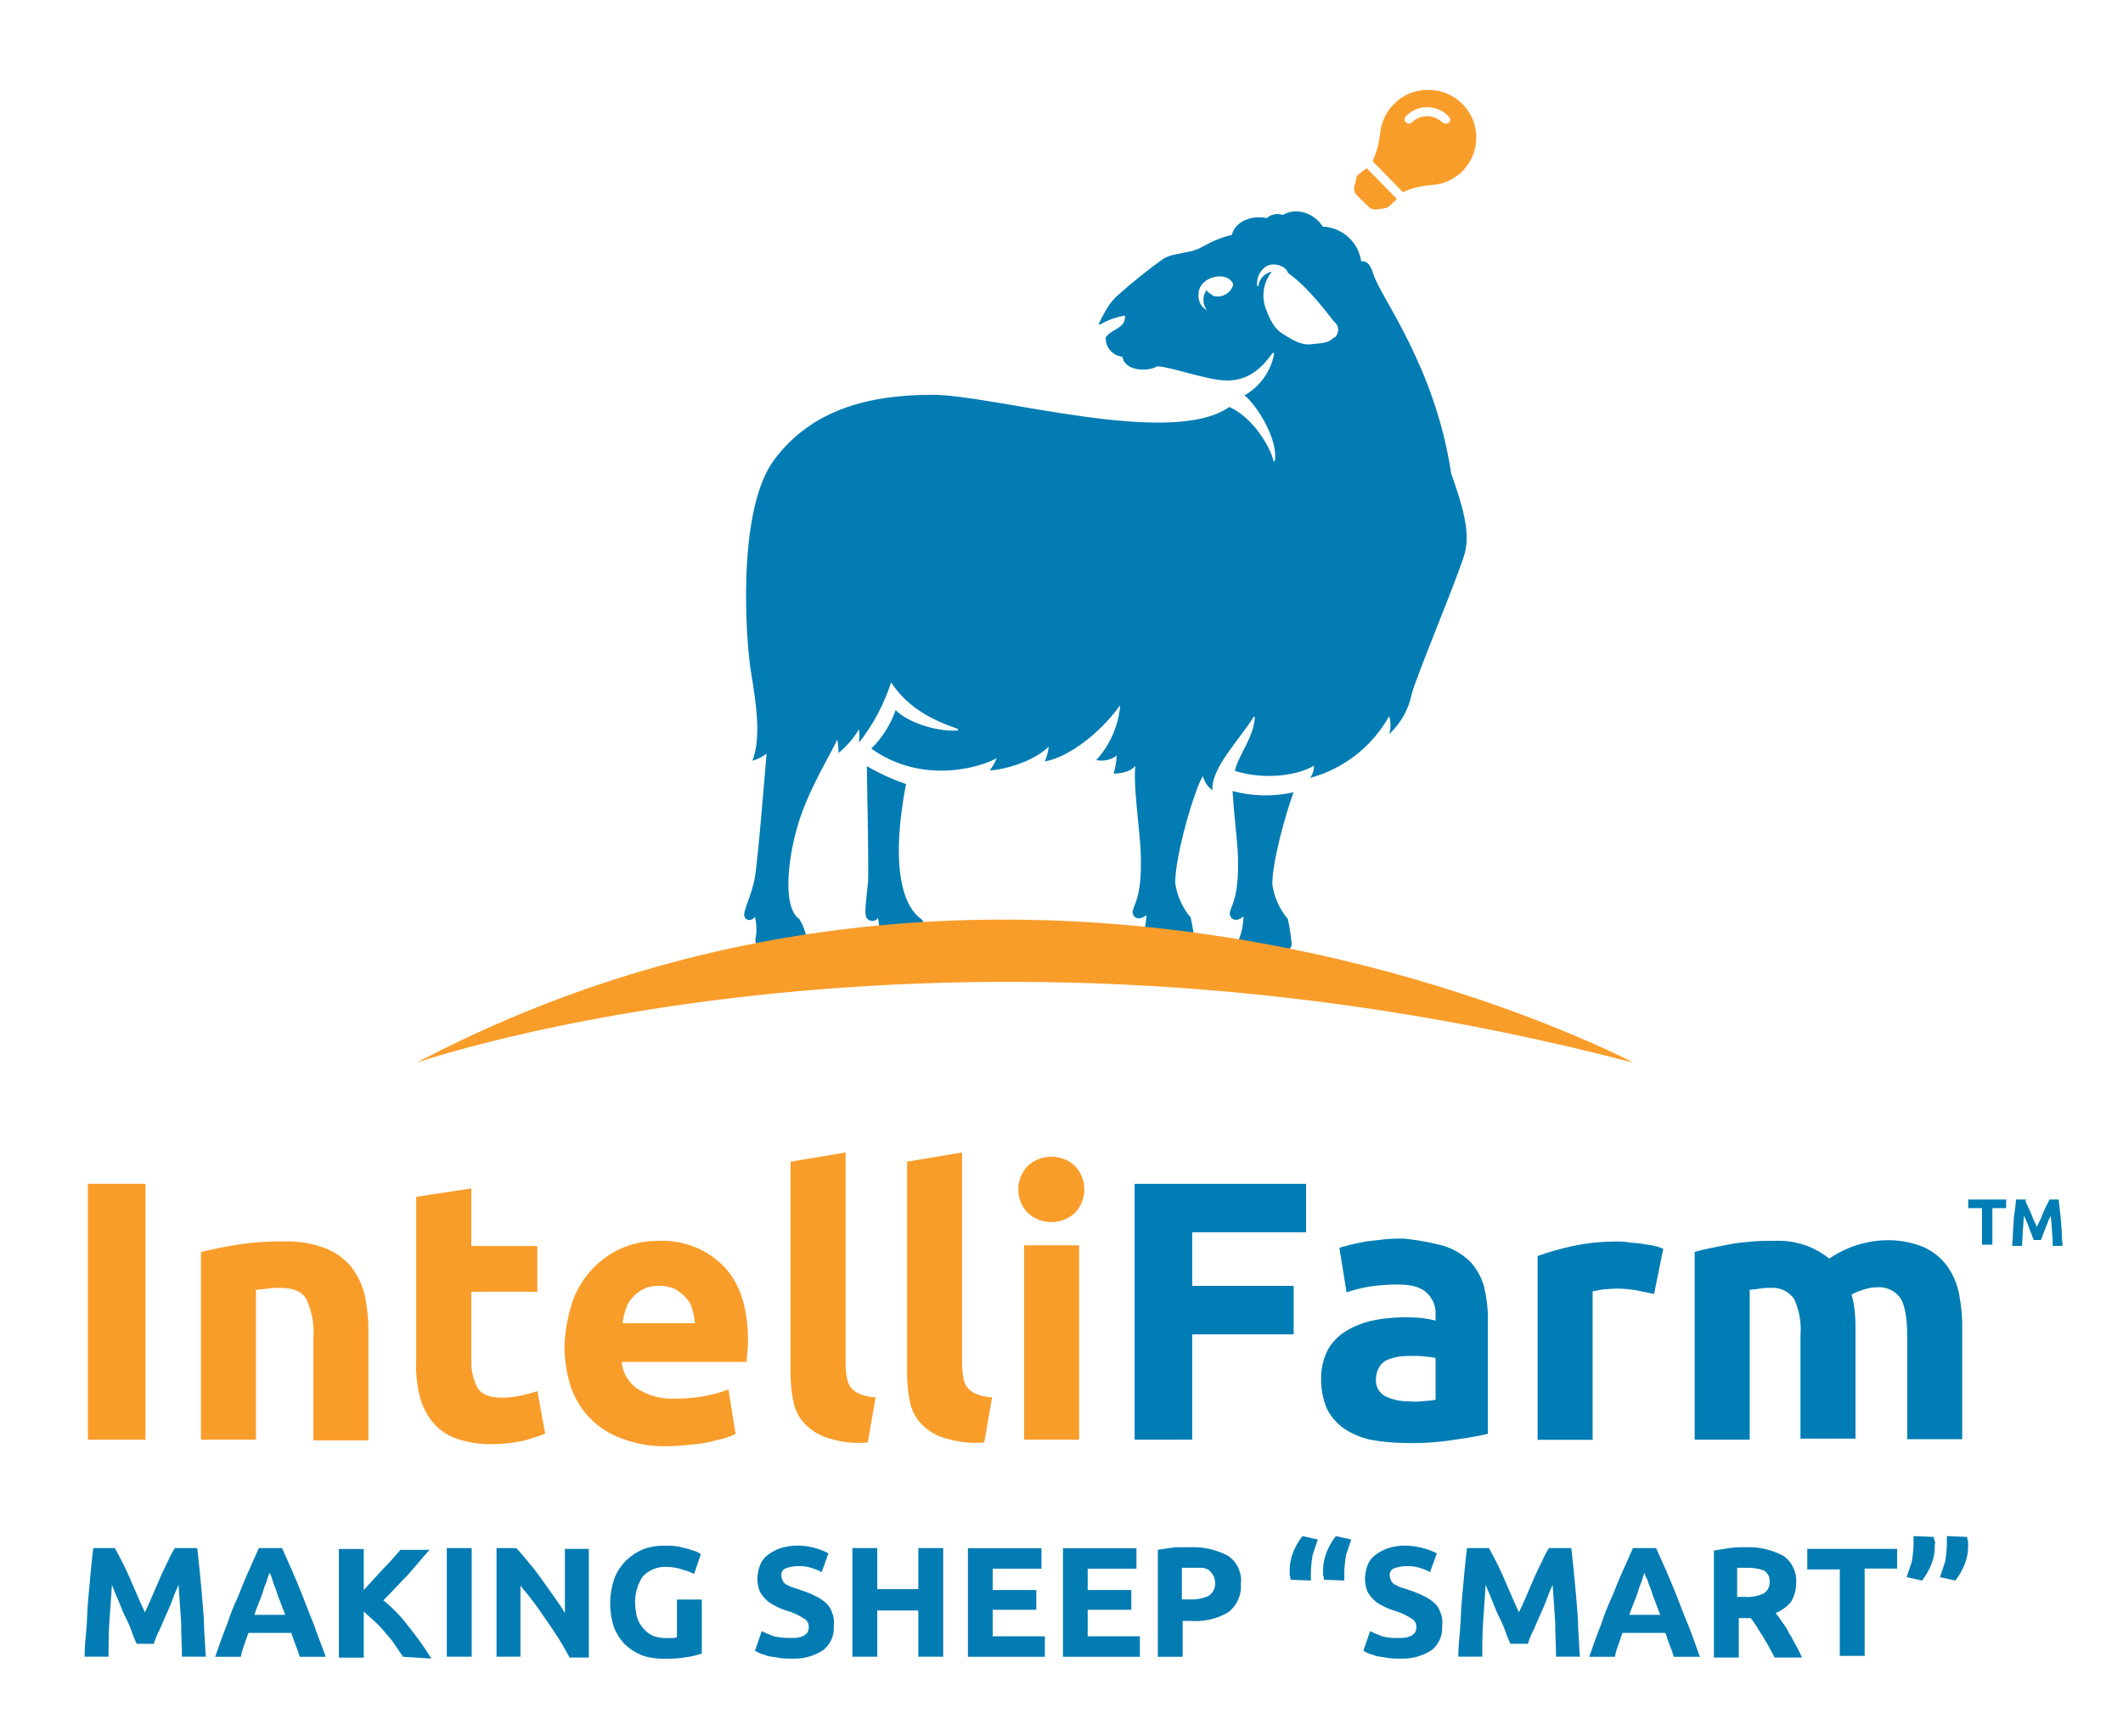 <?xml version="1.0" encoding="utf-8"?>
<!-- Generator: Adobe Illustrator 25.4.1, SVG Export Plug-In . SVG Version: 6.00 Build 0)  -->
<svg version="1.1" id="Layer_1" xmlns="http://www.w3.org/2000/svg" xmlns:xlink="http://www.w3.org/1999/xlink" x="0px" y="0px"
	 viewBox="0 0 181 148" style="enable-background:new 0 0 181 148;" xml:space="preserve">
<style type="text/css">
	.st0{fill-rule:evenodd;clip-rule:evenodd;fill:#037CB3;}
	.st1{fill:#F99D2A;}
	.st2{fill:#007DB4;}
	.st3{fill:#037CB3;}
</style>
<g id="Group_3" transform="translate(508.773 -105.475)">
	<path id="Path_51" class="st0" d="M-431.53,172.31c-1.16-0.4-2.28-0.91-3.34-1.53c0.05,2.74,0.16,8.71,0.11,9.81
		c-0.16,1.7-0.33,2.63-0.16,3.07c0.14,0.28,0.48,0.4,0.77,0.27c0.1-0.04,0.18-0.12,0.22-0.22c0.15,0.61,0.17,1.25,0.05,1.86
		c-0.07,0.41,0.2,0.8,0.6,0.88h3.51c0.17,0.01,0.32-0.13,0.33-0.3c0-0.01,0-0.02,0-0.03v-0.05c-0.1-0.77-0.34-1.51-0.71-2.19
		C-431.64,182.89-432.95,179.82-431.53,172.31z M-385.05,145.84c-1.37-9.15-6.03-15.02-6.63-16.99c-0.22-0.66-0.44-1.15-1.04-1.1
		c-0.24-1.65-1.62-2.89-3.29-2.96c-0.44-0.82-1.97-1.81-3.4-0.99c-0.47-0.17-1-0.06-1.37,0.27c-1.15-0.27-2.69,0.22-2.96,1.42
		c-0.86,0.21-1.69,0.55-2.47,0.99c-0.28,0.16-0.57,0.29-0.88,0.38c-0.44,0.11-1.15,0.22-1.81,0.38c-0.23,0.07-0.45,0.16-0.66,0.27
		c-1.33,0.95-2.61,1.98-3.84,3.07c-0.38,0.33-0.88,0.77-1.7,2.52c0,0.05,0,0.05,0.05,0.05h0.05c0.66-0.39,1.38-0.65,2.14-0.77
		c0.05,1.15-1.15,1.1-1.64,1.86c-0.04,0.84,0.59,1.57,1.42,1.64c0.22,1.32,2.3,1.26,2.96,0.82c1.26,0.05,4.27,1.21,5.97,1.21
		c1.59,0,2.74-0.77,3.84-2.3c0-0.05,0.05-0.05,0.11-0.05s0.05,0.05,0.05,0.11c-0.29,1.48-1.21,2.76-2.52,3.51
		c0.99,0.77,2.9,3.73,2.58,5.59c0,0.03-0.02,0.05-0.05,0.05s-0.05-0.02-0.05-0.05c-0.44-1.64-2.08-3.89-3.78-4.6
		c-4.99,3.51-20-1.04-25.32-1.04s-10.25,1.21-13.48,5.54s-2.41,15.51-1.97,18.14c0.44,2.63,0.88,5.59,0.11,7.51
		c0.44-0.11,0.85-0.32,1.21-0.6c0,0-0.71,8.88-0.99,10.52c-0.27,1.64-1.1,2.96-0.88,3.4c0.16,0.33,0.55,0.38,0.88,0
		c0.15,0.61,0.17,1.25,0.05,1.86c-0.07,0.41,0.2,0.8,0.6,0.88h3.51c0.17,0.01,0.32-0.13,0.33-0.3c0-0.01,0-0.02,0-0.03v-0.05
		c-0.07-0.78-0.31-1.52-0.71-2.19c-1.53-1.04-0.93-5.59,0.05-8.55c0.99-2.96,2.9-5.97,3.18-6.74c0.09,0.38,0.13,0.76,0.11,1.15
		c0.7-0.57,1.29-1.26,1.75-2.03c0.05,0.38,0.05,0.77,0,1.15c1.21-1.54,2.14-3.29,2.74-5.15c1.15,1.75,2.85,3.01,5.65,3.95
		c0.05,0,0.05,0.05,0.05,0.11c0,0.03-0.02,0.05-0.05,0.05l0,0c-2.08,0.11-4.49-0.88-5.26-1.75c-0.43,1.24-1.15,2.37-2.08,3.29
		c4.38,3.12,9.32,1.59,10.69,0.82c-0.15,0.38-0.35,0.73-0.6,1.04c1.26-0.05,3.78-0.77,5.04-2.03c-0.05,0.43-0.16,0.86-0.33,1.26
		c1.97-0.33,4.66-2.36,6.36-4.71c0,0,0.05-0.05,0.05,0c0,0,0.05,0.05,0,0.05c-0.17,1.7-0.88,3.29-2.03,4.55
		c0.61,0.12,1.25-0.01,1.75-0.38c-0.03,0.52-0.13,1.04-0.27,1.53c0,0,1.26,0.05,1.86-0.66c-0.22,1.48,0.38,5.59,0.44,7.18
		c0.22,4.44-0.82,4.77-0.66,5.43c0.11,0.38,0.55,0.6,1.15,0.11c-0.01,0.72-0.16,1.42-0.44,2.08c-0.1,0.29,0.05,0.6,0.33,0.71
		c0.05,0,0.11,0.05,0.22,0.05h3.56c0.24-0.02,0.42-0.2,0.44-0.44v-0.05c-0.06-0.72-0.17-1.43-0.33-2.14
		c-0.71-0.84-1.17-1.87-1.32-2.96c0-2.36,1.64-7.95,2.36-9.1c0.12,0.49,0.41,0.92,0.82,1.21c-0.16-1.86,2.36-4.38,3.51-6.25
		c0-0.05,0.05-0.05,0.05,0l0.05,0.05c-0.11,1.75-1.42,3.23-1.7,4.55c2.41,0.77,5.26,0.44,6.74-0.44c0.01,0.37-0.11,0.74-0.33,1.04
		c2.86-0.77,5.29-2.67,6.74-5.26c0.16,0.5,0.16,1.04,0,1.53c0.98-0.91,1.65-2.09,1.92-3.4c0.38-1.53,4.11-10.36,4.55-12.11
		S-384.06,148.63-385.05,145.84z M-405.93,130.22c-0.34,0.52-0.32,1.2,0.05,1.7c-0.49-0.27-0.77-0.81-0.71-1.37
		c0-1.53,2.52-2.08,2.96-0.82c-0.19,0.72-0.92,1.15-1.64,0.99C-405.52,130.58-405.74,130.42-405.93,130.22L-405.93,130.22z
		 M-395.08,134.27c-0.49,0.49-0.99,0.44-1.92,0.55c-0.93,0.11-1.75-0.49-2.3-0.82c-0.55-0.33-0.99-0.71-1.53-2.14
		c-0.43-1.09-0.24-2.32,0.49-3.23c-0.6,0.12-1.06,0.6-1.15,1.21c0,0.03-0.02,0.05-0.05,0.05s-0.05-0.02-0.05-0.05
		c-0.07-0.61,0.18-1.21,0.66-1.59c0.55-0.44,1.75-0.22,1.97,0.49c1.97,1.42,3.62,3.84,3.95,4.17c0.38,0.31,0.43,0.86,0.13,1.24
		c-0.01,0.01-0.01,0.01-0.02,0.02C-394.97,134.22-395.03,134.27-395.08,134.27L-395.08,134.27z M-403.69,172.91
		c0.11,1.81,0.38,4.06,0.44,5.15c0.22,4.44-0.82,4.77-0.66,5.43c0.11,0.38,0.55,0.6,1.15,0.11c-0.01,0.72-0.16,1.42-0.44,2.08
		c-0.1,0.29,0.05,0.6,0.33,0.71c0.05,0,0.11,0.05,0.22,0.05h3.56c0.24-0.02,0.42-0.2,0.44-0.44v-0.05
		c-0.06-0.72-0.17-1.43-0.33-2.14c-0.71-0.84-1.17-1.87-1.32-2.96c0-1.86,1.04-5.7,1.81-7.84
		C-400.2,173.4-401.98,173.36-403.69,172.91L-403.69,172.91z"/>
</g>
<path id="Path_66_00000080194737166621111560000005108513626564814480_" class="st1" d="M115.8,14.89
	c-0.12,0.09-0.18,0.22-0.17,0.37l-0.17,0.67c-0.05,0.25,0.02,0.51,0.2,0.69l1.03,1.01c0.17,0.17,0.41,0.25,0.64,0.23l0.73-0.11
	c0.15-0.02,0.28-0.09,0.39-0.19l0.65-0.59l-2.59-2.64L115.8,14.89z M118.88,8.83c-0.7,0.69-1.13,1.6-1.22,2.58
	c-0.08,0.81-0.3,1.59-0.64,2.33l0,0l2.59,2.64l0,0c0.75-0.34,1.56-0.54,2.39-0.6c2.24-0.11,3.97-2.01,3.86-4.25
	c-0.11-2.24-2.01-3.97-4.25-3.86c-0.03,0-0.06,0-0.08,0C120.53,7.71,119.58,8.13,118.88,8.83z M122.99,10.46
	c-0.72-0.72-1.88-0.74-2.61-0.03c-0.14,0.14-0.37,0.15-0.52,0c-0.14-0.14-0.15-0.37,0-0.52c0.01-0.01,0.01-0.01,0.02-0.02l0,0
	c0.97-0.99,2.56-1.01,3.55-0.04c0.03,0.03,0.07,0.07,0.1,0.1c0.14,0.14,0.14,0.36,0,0.5c-0.01,0.01-0.01,0.01-0.02,0.02
	C123.34,10.57,123.14,10.56,122.99,10.46z"/>
<path id="Path_52_00000005958960137640062720000009210838811869345722_" class="st1" d="M35.51,90.59c0,0,44.51-15.51,103.75,0
	C139.26,90.59,87.66,63.14,35.51,90.59z"/>
<g id="Group_5_00000023244355444914250360000003586187106371857044_" transform="translate(508.773 -105.475)">
	<path id="Path_53_00000135690058406211068190000017452340989257378201_" class="st1" d="M-496.37,206.39v21.81h-4.91v-21.81
		H-496.37z"/>
	<path id="Path_54_00000121253962565233288790000004825174293081192859_" class="st1" d="M-488.56,211.58
		c1.31-0.2,2.63-0.3,3.96-0.28c1.2-0.04,2.39,0.15,3.51,0.56c0.86,0.33,1.63,0.87,2.23,1.56c0.55,0.71,0.95,1.53,1.17,2.4
		c0.22,1.01,0.33,2.04,0.33,3.07v9.37h-4.69v-8.81c0.07-1.11-0.14-2.23-0.61-3.24c-0.39-0.67-1.17-0.95-2.23-0.95
		c-0.35-0.01-0.71,0.01-1.06,0.06c-0.39,0.06-0.73,0.06-1,0.11v12.77h-4.69v-16.01C-490.63,211.97-489.62,211.75-488.56,211.58z"/>
	<path id="Path_55_00000022562698232288111470000004615736076812080572_" class="st1" d="M-468.59,206.78v4.91h5.63v3.9h-5.63v5.8
		c-0.03,0.81,0.14,1.62,0.5,2.34c0.33,0.61,1.06,0.89,2.12,0.89c0.53,0,1.05-0.06,1.56-0.17c0.49-0.1,0.98-0.23,1.45-0.39l0.67,3.63
		c-0.62,0.24-1.25,0.44-1.9,0.61c-0.84,0.18-1.7,0.27-2.57,0.28c-1.08,0.03-2.16-0.14-3.18-0.5c-0.79-0.29-1.48-0.79-2.01-1.45
		c-0.51-0.66-0.87-1.42-1.06-2.23c-0.23-0.97-0.33-1.96-0.28-2.96v-13.94L-468.59,206.78z"/>
	<path id="Path_56_00000050635133270005696780000002325275769944968869_" class="st1" d="M-459.89,216.21
		c0.4-1.02,1.01-1.95,1.78-2.73c0.72-0.72,1.57-1.29,2.51-1.67c0.94-0.38,1.94-0.57,2.96-0.56c2.08-0.1,4.11,0.69,5.58,2.18
		c1.39,1.45,2.06,3.57,2.06,6.36c0.01,0.3-0.01,0.6-0.06,0.89c0,0.33-0.06,0.61-0.06,0.89h-10.65c0.08,0.93,0.57,1.77,1.34,2.29
		c0.96,0.61,2.1,0.91,3.24,0.84c0.84,0.01,1.68-0.07,2.51-0.22c0.68-0.13,1.36-0.31,2.01-0.56l0.61,3.79
		c-0.32,0.15-0.66,0.28-1,0.39c-0.45,0.11-0.95,0.22-1.39,0.33c-0.55,0.11-1.11,0.18-1.67,0.22c-0.61,0.06-1.17,0.11-1.78,0.11
		c-1.33,0.03-2.66-0.2-3.9-0.67c-2.07-0.75-3.68-2.42-4.35-4.52c-0.33-1.1-0.5-2.25-0.5-3.4
		C-460.59,218.82-460.33,217.49-459.89,216.21z M-449.74,217.1c-0.1-0.38-0.29-0.72-0.56-1c-0.26-0.29-0.56-0.53-0.89-0.73
		c-0.44-0.2-0.91-0.3-1.39-0.28c-0.46-0.02-0.92,0.07-1.34,0.28c-0.36,0.17-0.69,0.42-0.95,0.73c-0.26,0.29-0.45,0.63-0.56,1
		c-0.12,0.38-0.21,0.78-0.28,1.17h6.19C-449.56,217.88-449.64,217.49-449.74,217.1z"/>
	<path id="Path_57_00000011713092262665816550000016572082042728998803_" class="st1" d="M-438.08,228.09
		c-0.76-0.21-1.45-0.61-2.01-1.17c-0.49-0.49-0.84-1.11-1-1.78c-0.18-0.79-0.27-1.59-0.28-2.4V204.5l4.69-0.78v18.07
		c0.01,0.37,0.04,0.75,0.11,1.12c0.04,0.3,0.16,0.59,0.33,0.84c0.21,0.25,0.48,0.44,0.78,0.56c0.43,0.17,0.88,0.27,1.34,0.28
		l-0.67,3.85C-435.9,228.54-437.02,228.43-438.08,228.09z"/>
	<path id="Path_58_00000121275020917041985420000011833432081137552316_" class="st1" d="M-428.15,228.09
		c-0.76-0.21-1.45-0.61-2.01-1.17c-0.49-0.49-0.84-1.11-1-1.78c-0.18-0.79-0.27-1.59-0.28-2.4V204.5l4.69-0.78v18.07
		c0.01,0.37,0.04,0.75,0.11,1.12c0.04,0.3,0.16,0.59,0.33,0.84c0.21,0.25,0.48,0.44,0.78,0.56c0.43,0.17,0.88,0.27,1.34,0.28
		l-0.67,3.85C-425.97,228.53-427.09,228.42-428.15,228.09z"/>
	<path id="Path_59_00000153691940121314115400000010716758078810561966_" class="st1" d="M-417.16,208.9c-1.13,1-2.83,1-3.96,0
		c-1.12-1.13-1.12-2.94,0-4.07c1.13-1,2.83-1,3.96,0C-416.05,205.96-416.05,207.78-417.16,208.9z M-421.46,228.2v-16.57h4.69v16.57
		H-421.46z"/>
	<path id="Path_60_00000160871644809663301760000009993072562880680363_" class="st2" d="M-412.03,206.39h14.61v4.13h-9.71v4.57
		h8.65v4.13h-8.65v8.98h-4.91V206.39z"/>
	<path id="Path_61_00000097470092888858305990000010129077797109759620_" class="st2" d="M-385.65,211.69
		c0.84,0.27,1.6,0.73,2.23,1.34c0.55,0.61,0.95,1.33,1.17,2.12c0.22,0.91,0.34,1.85,0.33,2.79v9.76c-0.67,0.17-1.62,0.33-2.79,0.5
		c-1.44,0.23-2.89,0.33-4.35,0.28c-0.97-0.01-1.94-0.1-2.9-0.28c-0.8-0.18-1.55-0.5-2.23-0.95c-0.61-0.43-1.11-1.01-1.45-1.67
		c-0.34-0.81-0.51-1.69-0.5-2.57c-0.01-0.85,0.18-1.69,0.56-2.45c0.37-0.67,0.91-1.22,1.56-1.62c0.69-0.41,1.45-0.71,2.23-0.89
		c0.86-0.18,1.74-0.27,2.62-0.28c0.54-0.01,1.08,0.01,1.62,0.06c0.4,0.05,0.79,0.12,1.17,0.22v-0.45c0.05-0.71-0.21-1.4-0.73-1.9
		c-0.5-0.5-1.34-0.73-2.51-0.73c-0.78,0-1.57,0.06-2.34,0.17c-0.68,0.11-1.35,0.28-2.01,0.5l-0.61-3.79c0.28-0.11,0.61-0.17,1-0.28
		c0.39-0.11,0.84-0.17,1.34-0.28l1.51-0.17c0.54-0.05,1.08-0.07,1.62-0.06C-387.94,211.17-386.78,211.38-385.65,211.69z
		 M-387.38,224.91c0.34-0.01,0.67-0.05,1-0.11v-3.57c-0.28-0.05-0.56-0.09-0.84-0.11c-0.35-0.05-0.71-0.07-1.06-0.06
		c-0.41-0.01-0.82,0.01-1.23,0.06c-0.34,0.06-0.68,0.15-1,0.28c-0.28,0.13-0.52,0.34-0.67,0.61c-0.18,0.29-0.27,0.61-0.28,0.95
		c-0.07,0.6,0.21,1.19,0.73,1.51c0.62,0.31,1.31,0.47,2.01,0.45C-388.27,224.97-387.82,224.97-387.38,224.91L-387.38,224.91z"/>
	<path id="Path_62_00000099654757737622236120000005259944098333079740_" class="st2" d="M-369.14,215.49
		c-0.61-0.11-1.22-0.17-1.84-0.17c-0.33,0-0.73,0.06-1.06,0.06c-0.33,0.06-0.61,0.11-0.95,0.17v12.66h-4.69v-15.67
		c0.97-0.34,1.96-0.62,2.96-0.84c1.27-0.27,2.56-0.4,3.85-0.39c0.3-0.01,0.6,0.01,0.89,0.06c0.33,0.06,0.73,0.06,1.06,0.11
		c0.33,0.06,0.73,0.11,1.06,0.17c0.31,0.06,0.61,0.15,0.89,0.28l-0.78,3.85C-368.08,215.71-368.58,215.6-369.14,215.49z"/>
	<path id="Path_63_00000080183528673583599050000004933050851303611568_" class="st2" d="M-355.81,216.21
		c-0.45-0.65-1.22-1.02-2.01-0.95c-0.3-0.01-0.6,0.01-0.89,0.06c-0.33,0.06-0.61,0.06-0.89,0.11v12.77h-4.69v-16.01
		c0.39-0.11,0.89-0.22,1.39-0.33l1.67-0.33c0.61-0.11,1.23-0.17,1.84-0.22c0.61-0.06,1.23-0.06,1.84-0.06
		c0.99-0.05,1.97,0.1,2.9,0.45c0.66,0.26,1.28,0.62,1.84,1.06c1.4-0.96,3.04-1.5,4.74-1.56c1.11-0.04,2.21,0.15,3.24,0.56
		c0.79,0.34,1.48,0.88,2.01,1.56c0.52,0.71,0.88,1.53,1.06,2.4c0.2,1.01,0.3,2.04,0.28,3.07v9.37h-4.69v-8.76
		c0-1.51-0.17-2.57-0.56-3.24c-0.45-0.65-1.22-1.02-2.01-0.95c-0.36,0-0.72,0.06-1.06,0.17c-0.38,0.11-0.76,0.26-1.12,0.45
		c0.15,0.49,0.24,1,0.28,1.51c0.06,0.56,0.06,1.12,0.06,1.73v9.04h-4.69v-8.81C-355.18,218.23-355.37,217.17-355.81,216.21z"/>
</g>
<g id="Group_6_00000096053803779888221010000016675744589087382948_" transform="translate(508.773 -105.475)">
	<path id="Path_64_00000088133968620061363900000006060756166224900015_" class="st2" d="M-337.74,208.46h-1.17v3.12h-0.89v-3.12
		h-1.17v-0.73h3.24L-337.74,208.46z"/>
	<path id="Path_65_00000012431444858702278420000007999903440193144965_" class="st2" d="M-335.95,208.18c0.1,0.2,0.2,0.4,0.28,0.61
		c0.11,0.22,0.17,0.45,0.28,0.67l0.28,0.61c0.08-0.21,0.17-0.42,0.28-0.61c0.11-0.22,0.17-0.45,0.28-0.67
		c0.11-0.22,0.17-0.39,0.28-0.61c0.09-0.14,0.16-0.29,0.22-0.45h0.78c0.06,0.28,0.06,0.56,0.11,0.89c0.06,0.33,0.06,0.67,0.11,1
		c0,0.33,0.06,0.67,0.06,1.06c0,0.33,0.06,0.67,0.06,1h-0.84c0.01-0.41-0.01-0.82-0.06-1.23c-0.01-0.45-0.05-0.9-0.11-1.34
		c-0.06,0.17-0.17,0.33-0.22,0.5s-0.17,0.39-0.22,0.56c-0.06,0.17-0.17,0.39-0.22,0.56c-0.05,0.15-0.1,0.3-0.17,0.45h-0.61
		c-0.06-0.15-0.12-0.29-0.17-0.45c-0.08-0.18-0.16-0.37-0.22-0.56c-0.06-0.19-0.14-0.38-0.22-0.56c-0.06-0.17-0.14-0.34-0.22-0.5
		c-0.06,0.45-0.06,0.89-0.11,1.34c0,0.45-0.06,0.84-0.06,1.23h-0.84c0-0.33,0.06-0.61,0.06-1c0-0.33,0.06-0.67,0.06-1.06
		c0.01-0.34,0.05-0.67,0.11-1c0.06-0.33,0.06-0.61,0.11-0.89h0.84C-336.12,207.84-336.06,207.96-335.95,208.18z"/>
</g>
<g id="Group_2" transform="translate(508.773 -105.475)">
	<path id="Path_33" class="st3" d="M-498.98,237.44c0.15,0.29,0.36,0.66,0.58,1.09s0.44,0.88,0.66,1.39l0.66,1.53
		c0.22,0.51,0.44,1.02,0.66,1.46c0.22-0.44,0.44-0.95,0.66-1.46l0.66-1.53c0.22-0.51,0.44-0.95,0.66-1.39
		c0.16-0.38,0.36-0.75,0.58-1.09h1.9c0.07,0.58,0.15,1.31,0.22,2.04c0.07,0.73,0.15,1.53,0.22,2.41c0.07,0.8,0.15,1.68,0.15,2.48
		c0.07,0.8,0.07,1.6,0.15,2.33h-2.04c0-0.88-0.07-1.9-0.07-2.92c-0.07-1.09-0.15-2.12-0.22-3.21c-0.15,0.36-0.36,0.8-0.51,1.24
		c-0.15,0.44-0.36,0.88-0.58,1.39c-0.22,0.44-0.36,0.88-0.58,1.31c-0.18,0.35-0.33,0.72-0.44,1.09h-1.46
		c-0.17-0.35-0.32-0.72-0.44-1.09c-0.16-0.45-0.36-0.89-0.58-1.31c-0.22-0.44-0.36-0.88-0.58-1.39c-0.22-0.44-0.36-0.88-0.51-1.24
		c-0.07,1.09-0.15,2.12-0.22,3.21s-0.07,2.04-0.07,2.92h-2.04c0-0.73,0.07-1.53,0.15-2.33c0.07-0.8,0.07-1.68,0.15-2.48l0.22-2.41
		c0.07-0.8,0.15-1.46,0.22-2.04H-498.98z"/>
	<path id="Path_34" class="st3" d="M-483.22,246.71c-0.1-0.35-0.22-0.69-0.36-1.02l-0.36-1.02h-3.65c-0.15,0.36-0.22,0.66-0.36,1.02
		c-0.13,0.33-0.23,0.67-0.29,1.02h-2.19c0.36-1.02,0.66-1.9,1.02-2.77c0.26-0.82,0.58-1.63,0.95-2.41c0.29-0.73,0.58-1.46,0.88-2.12
		l0.88-1.97h1.97l0.88,1.97c0.29,0.66,0.58,1.39,0.88,2.12c0.29,0.73,0.58,1.53,0.95,2.41c0.29,0.88,0.66,1.75,1.02,2.77H-483.22z
		 M-485.78,239.56c-0.1,0.18-0.17,0.38-0.22,0.58c-0.07,0.29-0.22,0.51-0.29,0.8c-0.1,0.35-0.22,0.69-0.36,1.02
		c-0.15,0.36-0.29,0.73-0.44,1.17h2.63c-0.15-0.36-0.29-0.8-0.44-1.17c-0.14-0.33-0.26-0.67-0.36-1.02
		c-0.12-0.26-0.22-0.53-0.29-0.8C-485.6,239.94-485.68,239.74-485.78,239.56L-485.78,239.56z"/>
	<path id="Path_35" class="st3" d="M-474.4,246.71c-0.22-0.29-0.44-0.66-0.66-0.95c-0.23-0.37-0.5-0.71-0.8-1.02
		c-0.28-0.37-0.6-0.72-0.95-1.02c-0.29-0.29-0.66-0.58-0.95-0.88v3.94h-2.12v-9.26h2.12v3.5c0.51-0.58,1.09-1.17,1.6-1.75
		c0.58-0.58,1.09-1.17,1.53-1.68h2.48c-0.66,0.73-1.24,1.46-1.9,2.19c-0.66,0.66-1.31,1.39-2.04,2.12c0.8,0.64,1.51,1.37,2.12,2.19
		c0.72,0.88,1.38,1.8,1.97,2.77L-474.4,246.71z"/>
	<path id="Path_36" class="st3" d="M-470.68,237.44h2.12v9.26h-2.12V237.44z"/>
	<path id="Path_37" class="st3" d="M-460.24,246.71c-0.59-1.09-1.25-2.14-1.97-3.14c-0.66-1.02-1.4-1.99-2.19-2.92v6.05h-2.04v-9.26
		h1.68c0.29,0.29,0.58,0.66,0.95,1.09c0.36,0.44,0.73,0.88,1.09,1.39l1.09,1.53c0.36,0.51,0.73,1.02,1.02,1.53v-5.47h2.04v9.26
		h-1.68L-460.24,246.71z"/>
	<path id="Path_38" class="st3" d="M-451.85,239.05c-0.79-0.07-1.57,0.23-2.12,0.8c-0.43,0.65-0.66,1.41-0.66,2.19
		c0.01,0.42,0.06,0.83,0.15,1.24c0.1,0.35,0.27,0.67,0.51,0.95c0.21,0.28,0.49,0.5,0.8,0.66c0.35,0.14,0.72,0.22,1.09,0.22h0.58
		c0.15,0.01,0.3-0.01,0.44-0.07v-3.21h2.12v4.6c-0.38,0.13-0.77,0.23-1.17,0.29c-0.67,0.12-1.36,0.17-2.04,0.15
		c-0.64,0.02-1.29-0.08-1.9-0.29c-0.54-0.22-1.04-0.54-1.46-0.95c-0.42-0.44-0.75-0.96-0.95-1.53c-0.41-1.33-0.39-2.77,0.07-4.09
		c0.23-0.58,0.58-1.1,1.02-1.53c0.42-0.41,0.92-0.73,1.46-0.95c0.58-0.21,1.2-0.31,1.82-0.29c0.39-0.01,0.78,0.01,1.17,0.07
		l0.88,0.22l0.66,0.22c0.13,0.06,0.25,0.13,0.36,0.22l-0.58,1.68c-0.3-0.15-0.62-0.28-0.95-0.36
		C-450.97,239.13-451.41,239.06-451.85,239.05z"/>
	<path id="Path_39" class="st3" d="M-441.28,245.1c0.25,0.01,0.49-0.01,0.73-0.07c0.15-0.07,0.29-0.07,0.44-0.22
		c0.07-0.07,0.22-0.15,0.22-0.29c0.06-0.11,0.08-0.24,0.07-0.36c0.01-0.31-0.16-0.59-0.44-0.73c-0.45-0.29-0.94-0.51-1.46-0.66
		c-0.3-0.09-0.6-0.21-0.88-0.36c-0.29-0.13-0.56-0.3-0.8-0.51c-0.23-0.21-0.43-0.46-0.58-0.73c-0.14-0.35-0.22-0.72-0.22-1.09
		c0-0.4,0.08-0.79,0.22-1.17c0.13-0.35,0.36-0.65,0.66-0.88c0.33-0.25,0.7-0.45,1.09-0.58c0.45-0.14,0.92-0.22,1.39-0.22
		c0.94-0.01,1.87,0.22,2.7,0.66l-0.58,1.6c-0.28-0.15-0.57-0.27-0.88-0.36c-0.38-0.12-0.77-0.17-1.17-0.15
		c-0.38,0-0.75,0.08-1.09,0.22c-0.23,0.13-0.35,0.4-0.29,0.66c0.02,0.15,0.07,0.3,0.15,0.44c0.09,0.13,0.21,0.24,0.36,0.29
		c0.16,0.1,0.33,0.18,0.51,0.22l0.66,0.22c0.42,0.14,0.84,0.31,1.24,0.51c0.32,0.15,0.61,0.35,0.88,0.58
		c0.24,0.22,0.41,0.5,0.51,0.8c0.16,0.37,0.21,0.77,0.15,1.17c0.06,0.78-0.27,1.54-0.88,2.04c-0.82,0.54-1.79,0.79-2.77,0.73
		c-0.37,0.01-0.73-0.01-1.09-0.07c-0.29-0.07-0.58-0.07-0.88-0.15l-0.66-0.22l-0.44-0.22l0.58-1.68c0.29,0.15,0.66,0.29,1.02,0.44
		C-442.31,245.07-441.79,245.12-441.28,245.1z"/>
	<path id="Path_40" class="st3" d="M-430.48,237.44h2.12v9.26h-2.12v-3.94h-3.5v3.94h-2.12v-9.26h2.12v3.5h3.5V237.44z"/>
	<path id="Path_41" class="st3" d="M-426.25,246.71v-9.26h6.27v1.75h-4.16v1.82h3.72v1.68h-3.72v2.26h4.45v1.75L-426.25,246.71z"/>
	<path id="Path_42" class="st3" d="M-418.15,246.71v-9.26h6.27v1.75h-4.16v1.82h3.72v1.68h-3.72v2.26h4.45v1.75L-418.15,246.71z"/>
	<path id="Path_43" class="st3" d="M-407.28,237.37c1.12-0.05,2.22,0.21,3.21,0.73c0.78,0.54,1.2,1.46,1.09,2.41
		c0.07,0.94-0.34,1.85-1.09,2.41c-0.97,0.57-2.09,0.82-3.21,0.73h-0.66v3.06h-2.12v-9.12c0.51-0.07,0.95-0.15,1.46-0.22
		L-407.28,237.37z M-407.21,239.12h-0.8v2.7h0.66c0.55,0.02,1.1-0.08,1.6-0.29c0.37-0.24,0.59-0.65,0.58-1.09
		c-0.01-0.23-0.06-0.45-0.15-0.66c-0.1-0.16-0.22-0.31-0.36-0.44c-0.19-0.14-0.42-0.21-0.66-0.22L-407.21,239.12z"/>
	<path id="Path_44" class="st3" d="M-398.75,240.14c0.01-0.13-0.01-0.25-0.07-0.36v-0.29c-0.02-0.57,0.08-1.14,0.29-1.68
		c0.2-0.5,0.47-0.97,0.8-1.39l1.31,0.29l-0.44,1.31c-0.08,0.46-0.13,0.92-0.15,1.39v0.8L-398.75,240.14z M-395.9,240.14
		c0.01-0.13-0.01-0.25-0.07-0.36v-0.29c-0.02-0.57,0.08-1.14,0.29-1.68c0.2-0.5,0.47-0.97,0.8-1.39l1.31,0.29l-0.44,1.31
		c-0.08,0.46-0.13,0.92-0.15,1.39v0.8L-395.9,240.14z"/>
	<path id="Path_45" class="st3" d="M-389.48,245.1c0.25,0.01,0.49-0.01,0.73-0.07c0.15-0.07,0.29-0.07,0.44-0.22
		c0.07-0.07,0.22-0.15,0.22-0.29c0.06-0.11,0.08-0.24,0.07-0.36c0.01-0.31-0.16-0.59-0.44-0.73c-0.45-0.29-0.94-0.51-1.46-0.66
		c-0.3-0.09-0.6-0.21-0.88-0.36c-0.29-0.13-0.56-0.3-0.8-0.51c-0.23-0.21-0.43-0.46-0.58-0.73c-0.14-0.35-0.22-0.72-0.22-1.09
		c0-0.4,0.08-0.79,0.22-1.17c0.13-0.35,0.36-0.65,0.66-0.88c0.33-0.25,0.7-0.45,1.09-0.58c0.45-0.14,0.92-0.22,1.39-0.22
		c0.96,0,1.91,0.23,2.77,0.66l-0.58,1.6c-0.28-0.15-0.57-0.27-0.88-0.36c-0.38-0.12-0.77-0.17-1.17-0.15
		c-0.38,0-0.75,0.08-1.09,0.22c-0.23,0.13-0.35,0.4-0.29,0.66c0.02,0.15,0.07,0.3,0.15,0.44c0.09,0.13,0.21,0.24,0.36,0.29
		c0.16,0.1,0.33,0.18,0.51,0.22l0.66,0.22c0.42,0.14,0.84,0.31,1.24,0.51c0.32,0.15,0.61,0.35,0.88,0.58
		c0.24,0.22,0.41,0.5,0.51,0.8c0.16,0.37,0.21,0.77,0.15,1.17c0.06,0.78-0.27,1.54-0.88,2.04c-0.82,0.54-1.79,0.79-2.77,0.73
		c-0.37,0.01-0.73-0.01-1.09-0.07c-0.29-0.07-0.58-0.07-0.88-0.15l-0.66-0.22l-0.44-0.22l0.58-1.68c0.29,0.15,0.66,0.29,1.02,0.44
		C-390.47,245.08-389.98,245.13-389.48,245.1z"/>
	<path id="Path_46" class="st3" d="M-381.83,237.44c0.15,0.29,0.36,0.66,0.58,1.09c0.22,0.44,0.44,0.88,0.66,1.39l0.66,1.53
		c0.22,0.51,0.44,1.02,0.66,1.46c0.22-0.44,0.44-0.95,0.66-1.46l0.66-1.53c0.22-0.51,0.44-0.95,0.66-1.39
		c0.16-0.38,0.36-0.75,0.58-1.09h1.9c0.07,0.58,0.15,1.31,0.22,2.04c0.07,0.73,0.15,1.53,0.22,2.41c0.07,0.8,0.15,1.68,0.15,2.48
		c0.07,0.8,0.07,1.6,0.15,2.33h-2.04c0-0.88-0.07-1.9-0.07-2.92c-0.07-1.09-0.15-2.12-0.22-3.21c-0.15,0.36-0.36,0.8-0.51,1.24
		c-0.15,0.44-0.36,0.88-0.58,1.39c-0.22,0.44-0.36,0.88-0.58,1.31c-0.18,0.35-0.33,0.72-0.44,1.09H-380
		c-0.17-0.35-0.32-0.72-0.44-1.09c-0.16-0.45-0.36-0.89-0.58-1.31c-0.22-0.44-0.36-0.88-0.58-1.39c-0.22-0.51-0.36-0.88-0.51-1.24
		c-0.07,1.09-0.15,2.12-0.22,3.21c-0.07,1.09-0.07,2.04-0.07,2.92h-2.04c0-0.73,0.07-1.53,0.15-2.33c0.07-0.8,0.07-1.68,0.15-2.48
		l0.22-2.41c0.07-0.8,0.15-1.46,0.22-2.04H-381.83z"/>
	<path id="Path_47" class="st3" d="M-366.07,246.71c-0.1-0.35-0.22-0.69-0.36-1.02c-0.15-0.36-0.22-0.66-0.36-1.02h-3.65
		c-0.15,0.36-0.22,0.66-0.36,1.02c-0.13,0.33-0.23,0.67-0.29,1.02h-2.19c0.36-1.02,0.66-1.9,1.02-2.77
		c0.26-0.82,0.58-1.63,0.95-2.41c0.29-0.73,0.58-1.46,0.88-2.12l0.88-1.97h1.97l0.88,1.97c0.29,0.66,0.58,1.39,0.88,2.12
		c0.29,0.73,0.58,1.53,0.95,2.41c0.36,0.88,0.66,1.75,1.02,2.77H-366.07z M-368.55,239.56c-0.1,0.18-0.17,0.38-0.22,0.58
		c-0.07,0.29-0.22,0.51-0.29,0.8c-0.1,0.35-0.22,0.69-0.36,1.02c-0.15,0.36-0.29,0.73-0.44,1.17h2.63c-0.15-0.36-0.29-0.8-0.44-1.17
		c-0.14-0.33-0.26-0.67-0.36-1.02c-0.12-0.26-0.22-0.53-0.29-0.8C-368.44,239.96-368.52,239.76-368.55,239.56L-368.55,239.56z"/>
	<path id="Path_48" class="st3" d="M-359.94,237.37c1.12-0.05,2.22,0.21,3.21,0.73c0.75,0.53,1.17,1.42,1.09,2.33
		c0,0.56-0.15,1.12-0.44,1.6c-0.35,0.42-0.8,0.74-1.31,0.95c0.21,0.25,0.41,0.52,0.58,0.8c0.24,0.29,0.43,0.61,0.58,0.95
		c0.22,0.29,0.36,0.66,0.58,1.02c0.22,0.36,0.36,0.73,0.51,1.02h-2.33l-0.51-0.95c-0.15-0.29-0.36-0.58-0.51-0.88
		c-0.22-0.29-0.36-0.58-0.51-0.8c-0.15-0.25-0.32-0.5-0.51-0.73h-1.02v3.36h-2.12v-9.12c0.44-0.07,0.95-0.15,1.39-0.22
		C-360.82,237.38-360.38,237.36-359.94,237.37z M-359.87,239.12h-0.8v2.48h0.58c0.58,0.05,1.15-0.05,1.68-0.29
		c0.35-0.22,0.54-0.61,0.51-1.02c0.03-0.39-0.17-0.76-0.51-0.95C-358.88,239.18-359.37,239.1-359.87,239.12z"/>
	<path id="Path_49" class="st3" d="M-347.03,237.44v1.75h-2.77v7.44h-2.12v-7.37h-2.77v-1.75h7.66L-347.03,237.44z"/>
	<path id="Path_50" class="st3" d="M-343.89,236.49c-0.01,0.13,0.01,0.25,0.07,0.36c0.07,0.15,0,0.22,0,0.29
		c0.02,0.57-0.08,1.14-0.29,1.68c-0.2,0.5-0.47,0.97-0.8,1.39l-1.31-0.29l0.44-1.31c0.08-0.46,0.13-0.92,0.15-1.39v-0.8
		L-343.89,236.49z M-341.05,236.49c-0.01,0.13,0.01,0.25,0.07,0.36v0.29c0.02,0.57-0.08,1.14-0.29,1.68c-0.2,0.5-0.47,0.97-0.8,1.39
		l-1.31-0.29l0.44-1.31c0.08-0.46,0.13-0.92,0.15-1.39v-0.8L-341.05,236.49z"/>
</g>
</svg>
